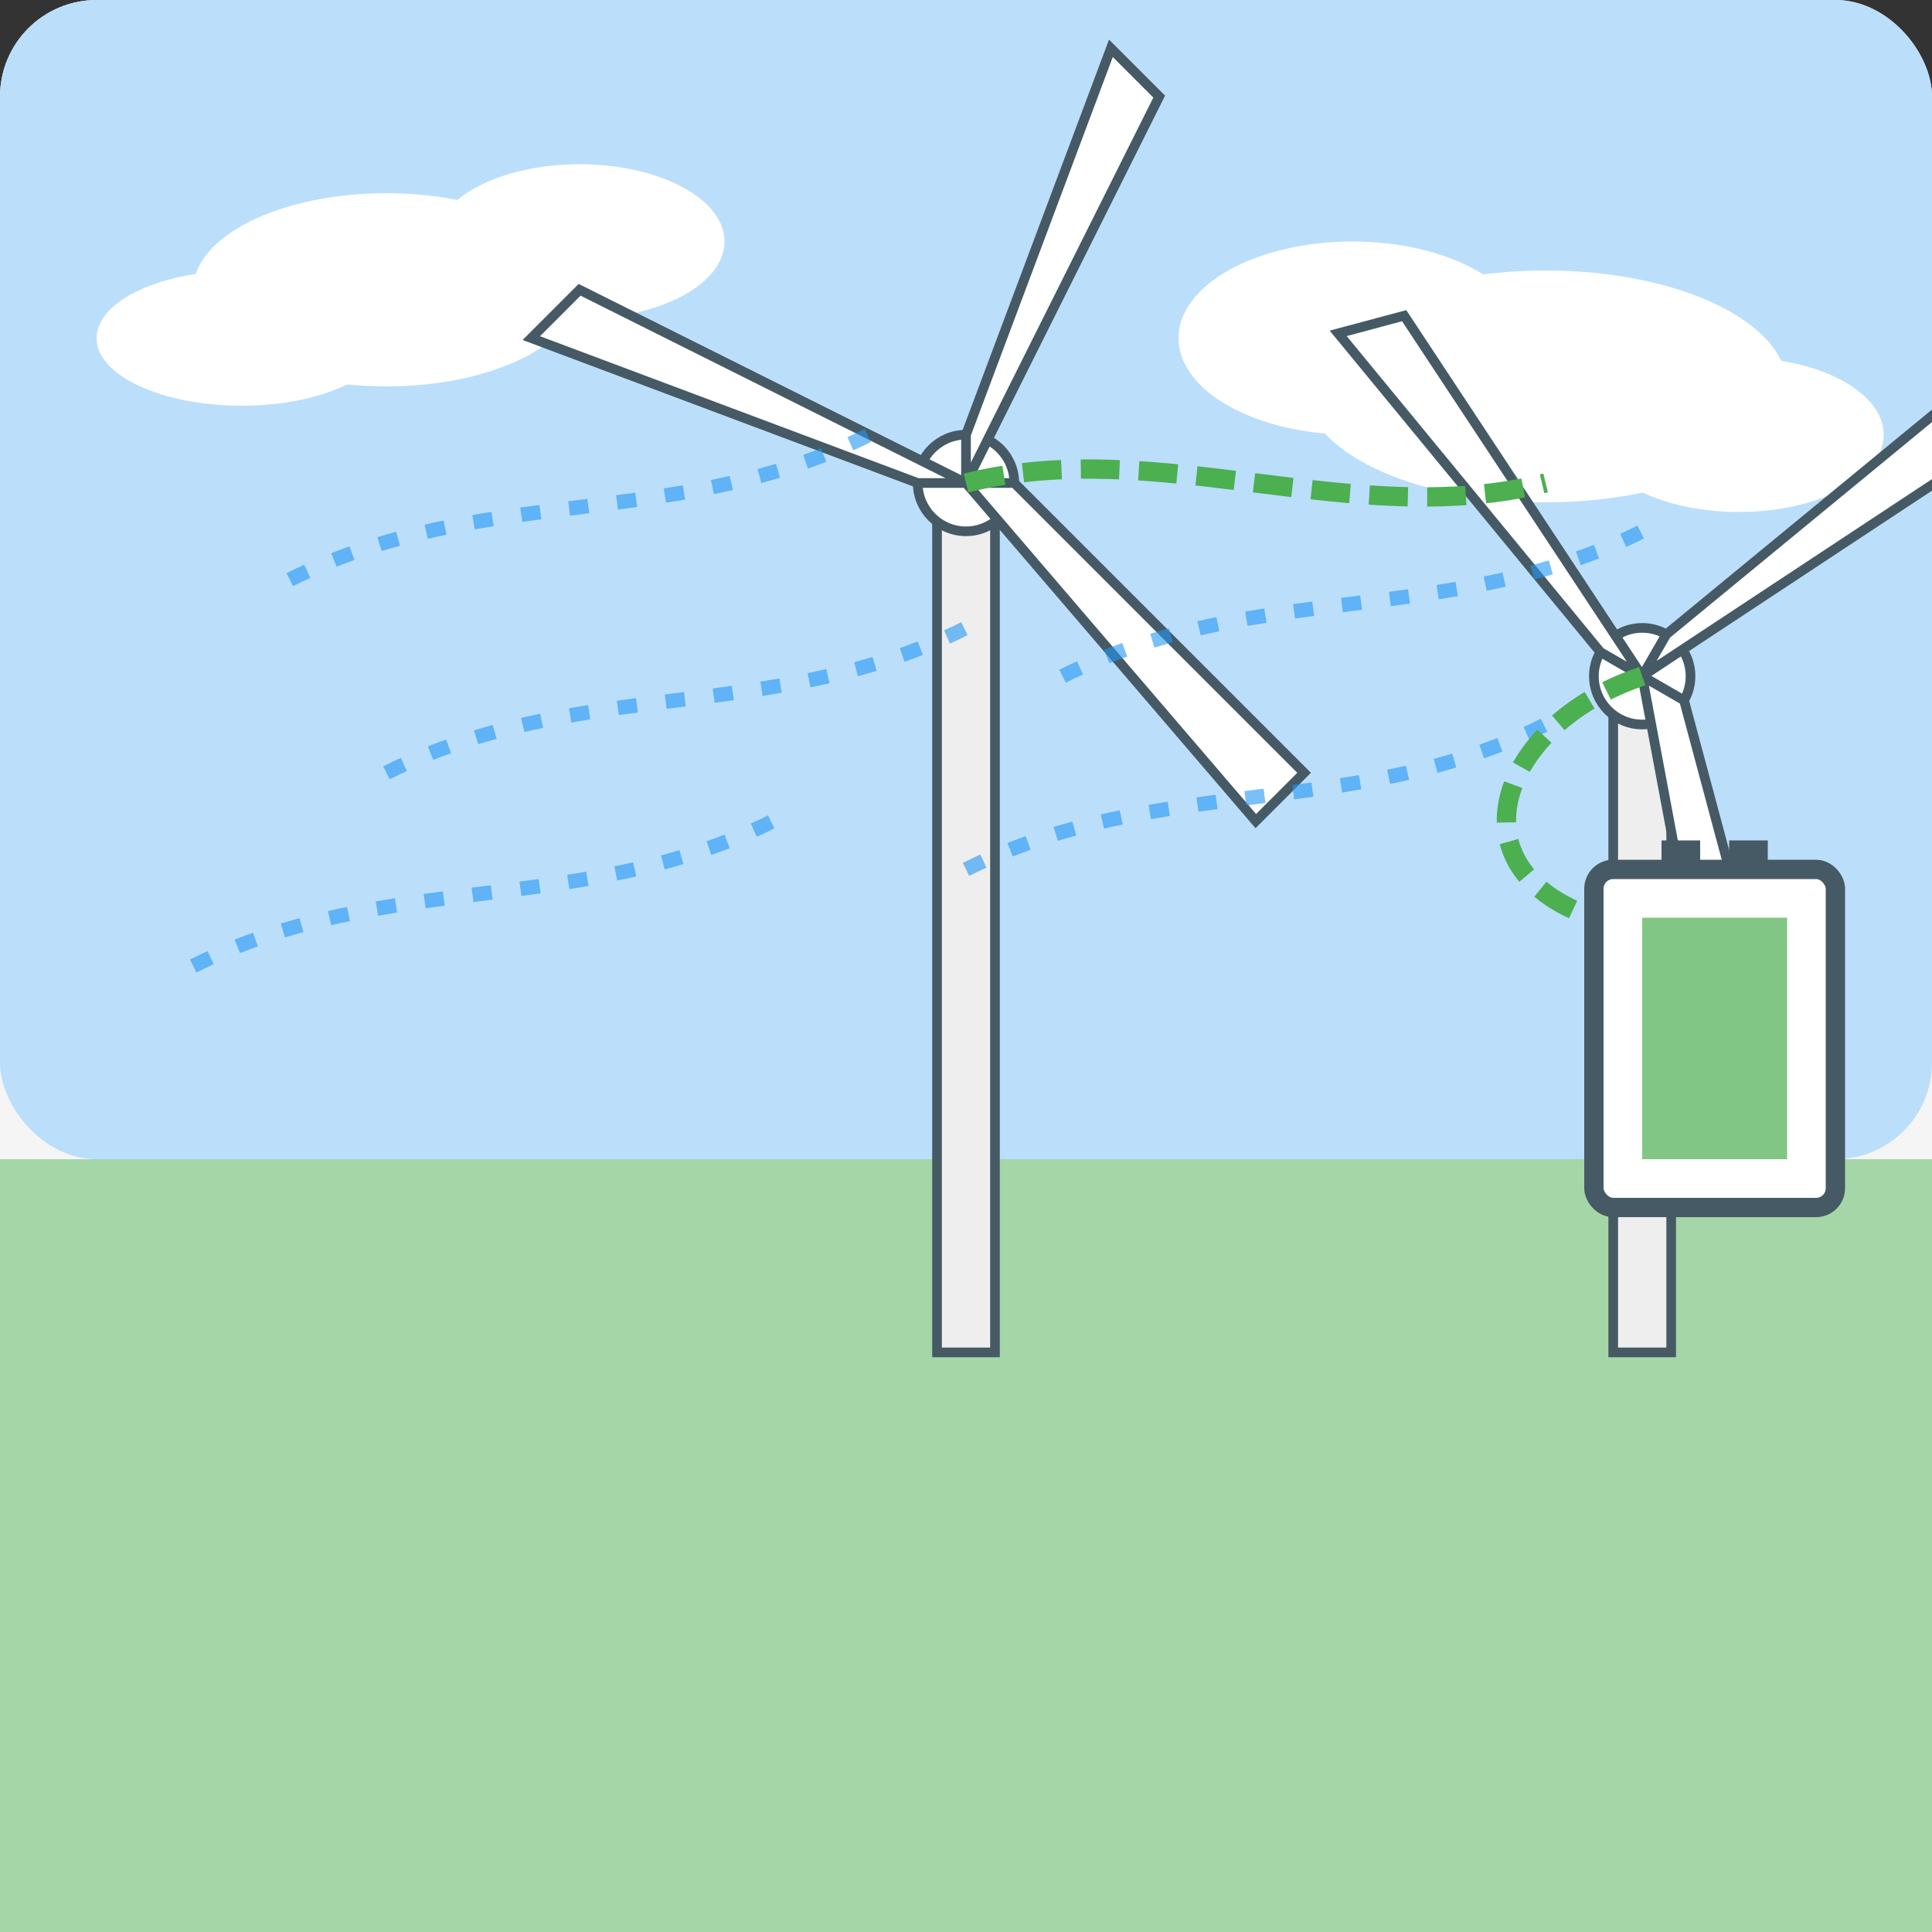 <svg xmlns="http://www.w3.org/2000/svg" width="200" height="200" viewBox="0 0 200 200">
  <rect x="0" y="0" width="200" height="200" fill="#333333" stroke="none"/>
  <g fill="none">
    <!-- Background -->
    <rect width="200" height="200" fill="#F5F5F5" rx="10" ry="10"/>
    
    <!-- Sky and Clouds -->
    <rect x="0" y="0" width="200" height="120" fill="#BBDEFB" rx="10" ry="10"/>
    
    <!-- Clouds -->
    <g fill="#FFFFFF">
      <ellipse cx="40" cy="30" rx="20" ry="10"/>
      <ellipse cx="60" cy="25" rx="15" ry="8"/>
      <ellipse cx="25" cy="35" rx="15" ry="7"/>
      
      <ellipse cx="160" cy="40" rx="25" ry="12"/>
      <ellipse cx="180" cy="45" rx="15" ry="8"/>
      <ellipse cx="140" cy="35" rx="18" ry="10"/>
    </g>
    
    <!-- Ground -->
    <rect x="0" y="120" width="200" height="80" fill="#A5D6A7" rx="0" ry="0"/>
    
    <!-- Wind Turbines -->
    <g transform="translate(50, 140)">
      <!-- Tower -->
      <rect x="47" y="-90" width="6" height="90" fill="#EEEEEE" stroke="#455A64" stroke-width="1"/>
      
      <!-- Hub -->
      <circle cx="50" cy="-90" r="5" fill="#FFFFFF" stroke="#455A64" stroke-width="1"/>
      
      <!-- Blades -->
      <g transform="translate(50, -90)">
        <path d="M0,0 L-40,-20 L-45,-15 L-5,0 Z" fill="#FFFFFF" stroke="#455A64" stroke-width="1"/>
        <path d="M0,0 L20,-40 L15,-45 L0,-5 Z" fill="#FFFFFF" stroke="#455A64" stroke-width="1"/>
        <path d="M0,0 L30,35 L35,30 L5,0 Z" fill="#FFFFFF" stroke="#455A64" stroke-width="1"/>
      </g>
    </g>
    
    <g transform="translate(120, 140)">
      <!-- Tower -->
      <rect x="47" y="-70" width="6" height="70" fill="#EEEEEE" stroke="#455A64" stroke-width="1"/>
      
      <!-- Hub -->
      <circle cx="50" cy="-70" r="5" fill="#FFFFFF" stroke="#455A64" stroke-width="1"/>
      
      <!-- Blades -->
      <g transform="translate(50, -70) rotate(30)">
        <path d="M0,0 L-40,-20 L-45,-15 L-5,0 Z" fill="#FFFFFF" stroke="#455A64" stroke-width="1"/>
        <path d="M0,0 L20,-40 L15,-45 L0,-5 Z" fill="#FFFFFF" stroke="#455A64" stroke-width="1"/>
        <path d="M0,0 L30,35 L35,30 L5,0 Z" fill="#FFFFFF" stroke="#455A64" stroke-width="1"/>
      </g>
    </g>
    
    <!-- Wind Flow -->
    <g stroke="#2196F3" stroke-width="1.5" opacity="0.6">
      <path d="M30,60 C50,50 70,55 90,45" stroke-dasharray="2 3"/>
      <path d="M40,80 C60,70 80,75 100,65" stroke-dasharray="2 3"/>
      <path d="M20,100 C40,90 60,95 80,85" stroke-dasharray="2 3"/>
      <path d="M110,70 C130,60 150,65 170,55" stroke-dasharray="2 3"/>
      <path d="M100,90 C120,80 140,85 160,75" stroke-dasharray="2 3"/>
    </g>
    
    <!-- Energy Flow Lines -->
    <g stroke="#4CAF50" stroke-width="2" stroke-dasharray="4 2">
      <path d="M100,50 C120,45 140,55 160,50"/>
      <path d="M170,70 C155,75 150,90 165,95"/>
    </g>
    
    <!-- Battery/Grid Connection -->
    <g transform="translate(165, 90)">
      <rect x="0" y="0" width="25" height="35" fill="#FFFFFF" stroke="#455A64" stroke-width="2" rx="2" ry="2"/>
      <rect x="5" y="5" width="15" height="25" fill="#4CAF50" opacity="0.7"/>
      <rect x="7" y="-3" width="4" height="3" fill="#455A64"/>
      <rect x="14" y="-3" width="4" height="3" fill="#455A64"/>
    </g>
  </g>
</svg>
